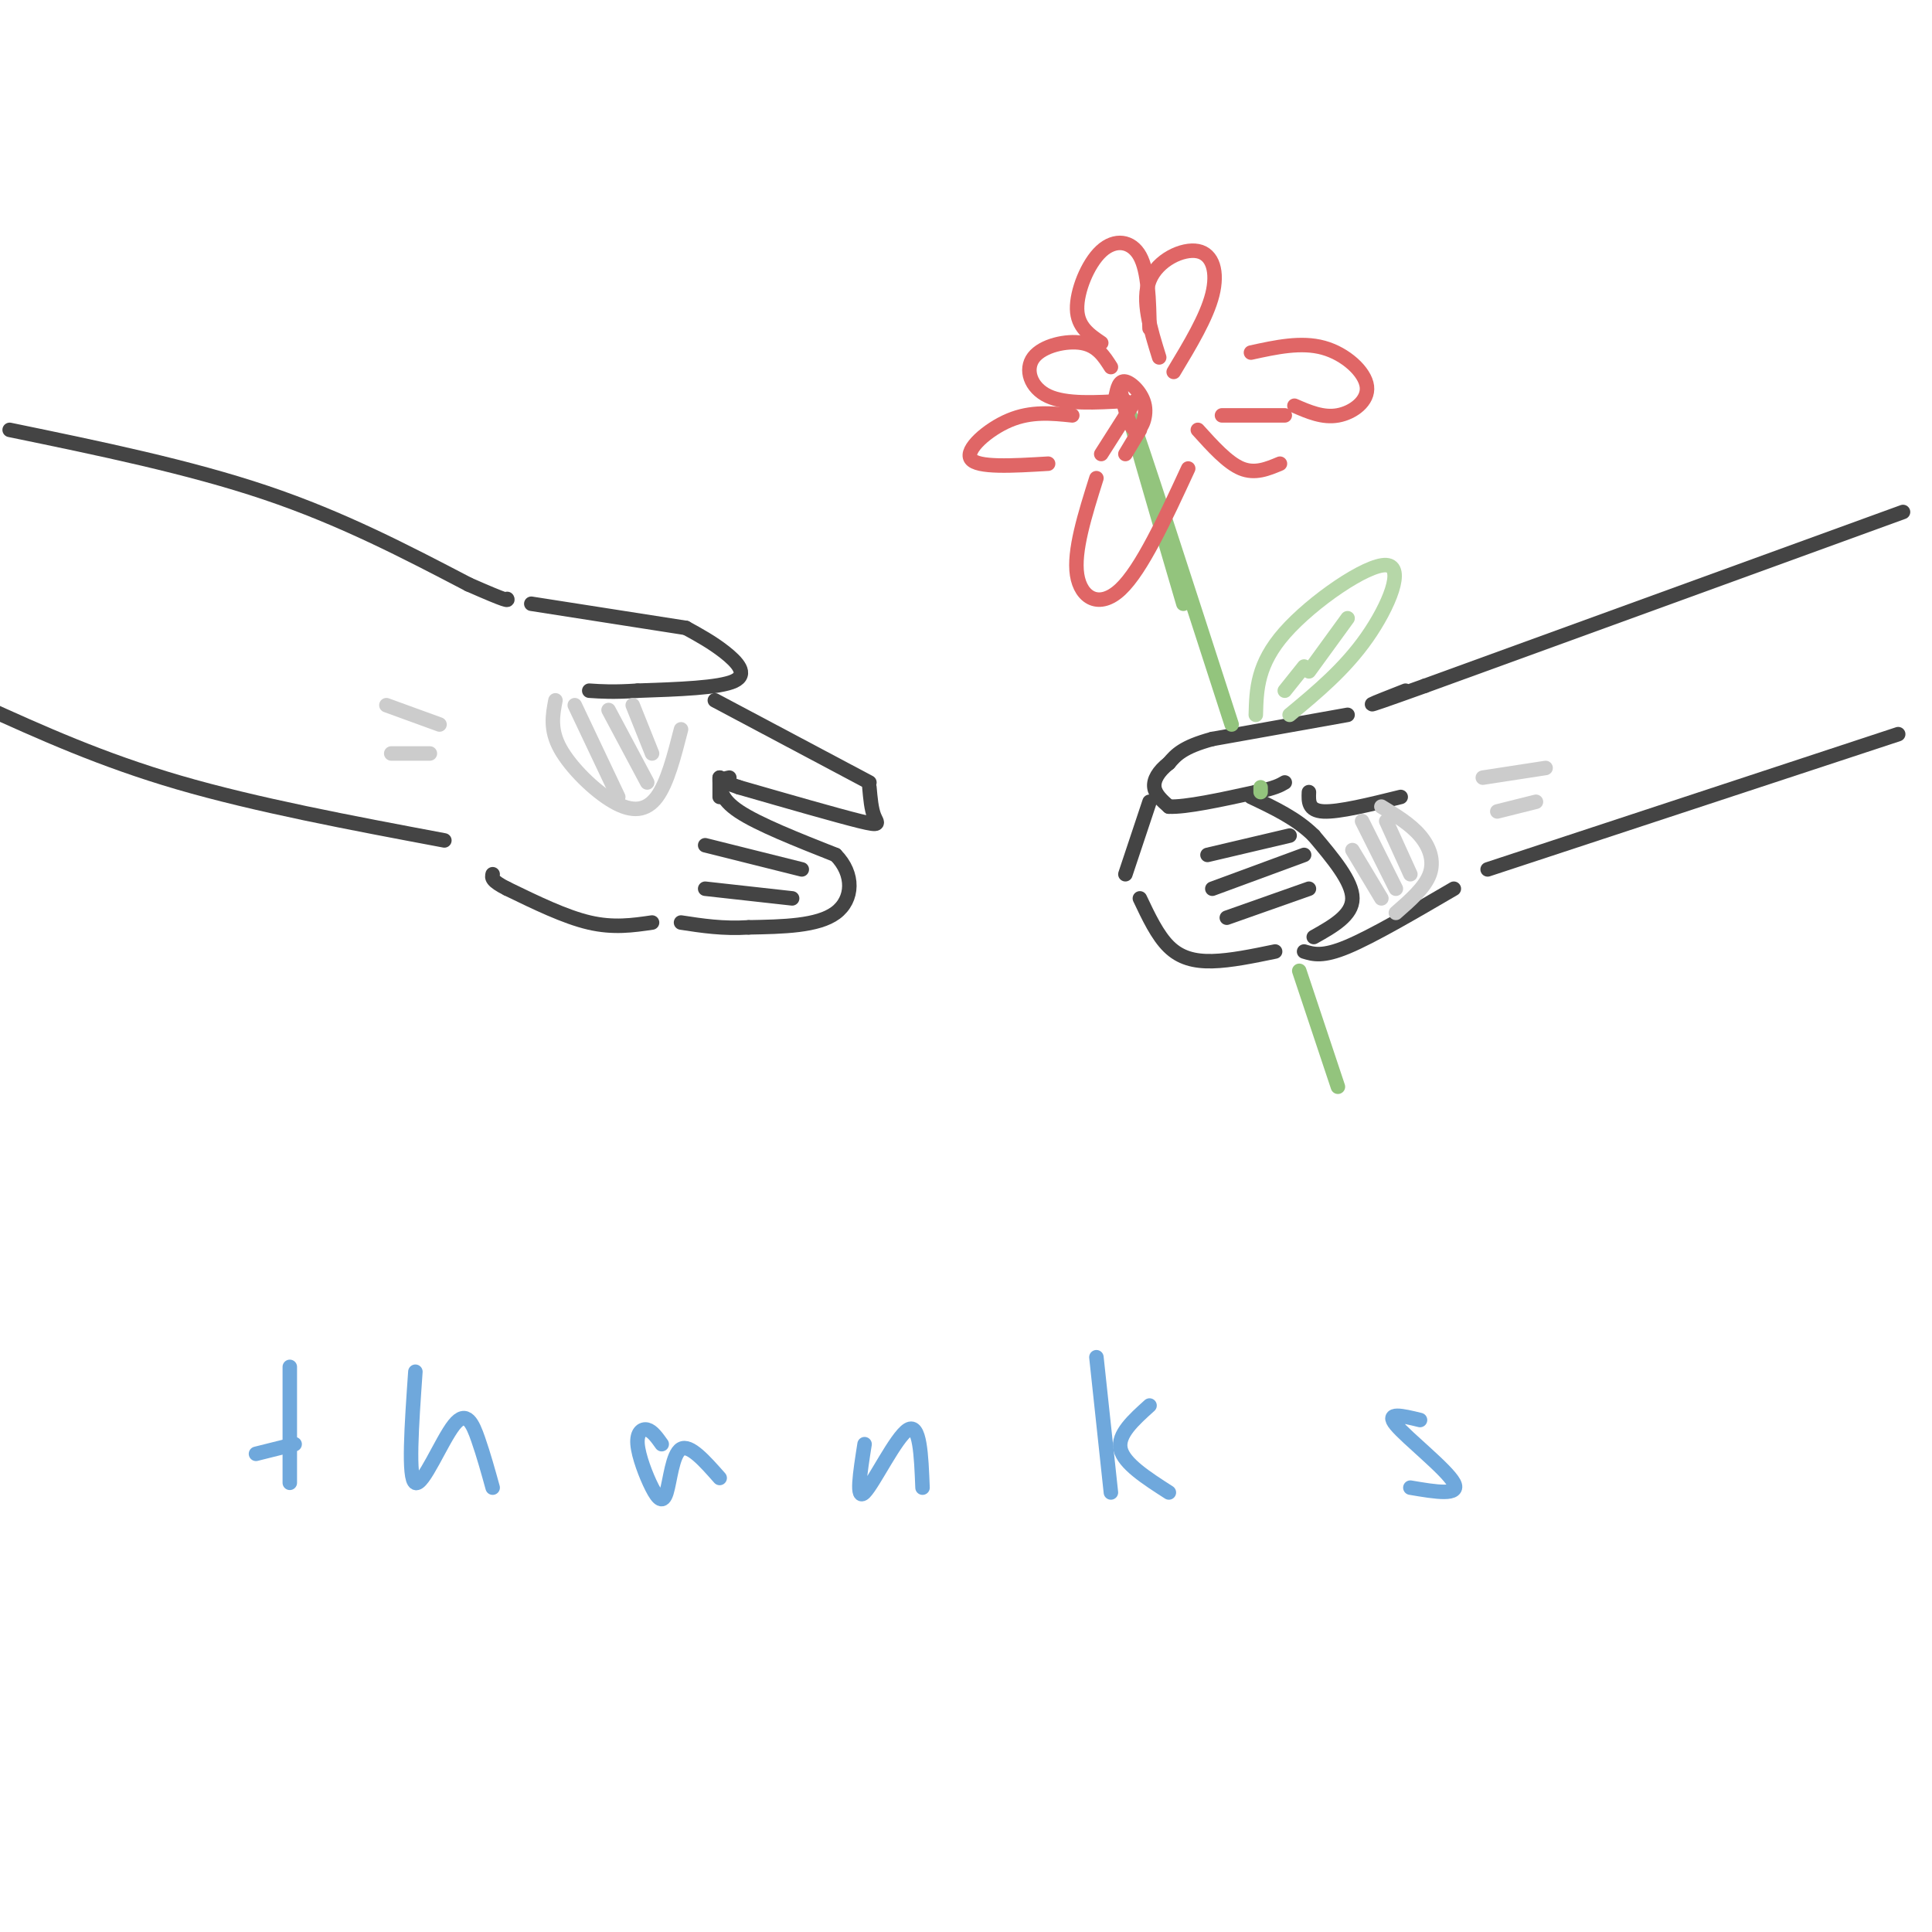 <svg viewBox='0 0 400 400' version='1.1' xmlns='http://www.w3.org/2000/svg' xmlns:xlink='http://www.w3.org/1999/xlink'><g fill='none' stroke='rgb(68,68,68)' stroke-width='3' stroke-linecap='round' stroke-linejoin='round'><path d='M2,89c18.583,3.833 37.167,7.667 53,13c15.833,5.333 28.917,12.167 42,19'/><path d='M97,121c8.333,3.667 8.167,3.333 8,3'/><path d='M110,125c0.000,0.000 32.000,5.000 32,5'/><path d='M142,130c2.711,1.489 5.422,2.978 8,5c2.578,2.022 5.022,4.578 2,6c-3.022,1.422 -11.511,1.711 -20,2'/><path d='M132,143c-5.000,0.333 -7.500,0.167 -10,0'/><path d='M148,145c0.000,0.000 32.000,17.000 32,17'/><path d='M180,163c0.200,2.267 0.400,4.533 1,6c0.600,1.467 1.600,2.133 -3,1c-4.600,-1.133 -14.800,-4.067 -25,-7'/><path d='M153,163c-4.500,-1.500 -3.250,-1.750 -2,-2'/><path d='M149,161c0.000,0.000 0.000,4.000 0,4'/><path d='M149,161c0.000,2.167 0.000,4.333 4,7c4.000,2.667 12.000,5.833 20,9'/><path d='M173,177c3.911,3.933 3.689,9.267 0,12c-3.689,2.733 -10.844,2.867 -18,3'/><path d='M155,192c-5.333,0.333 -9.667,-0.333 -14,-1'/><path d='M146,175c0.000,0.000 20.000,5.000 20,5'/><path d='M146,184c0.000,0.000 18.000,2.000 18,2'/><path d='M135,191c-4.000,0.583 -8.000,1.167 -13,0c-5.000,-1.167 -11.000,-4.083 -17,-7'/><path d='M105,184c-3.333,-1.667 -3.167,-2.333 -3,-3'/><path d='M92,174c-19.500,-3.667 -39.000,-7.333 -55,-12c-16.000,-4.667 -28.500,-10.333 -41,-16'/><path d='M394,106c0.000,0.000 -99.000,36.000 -99,36'/><path d='M295,142c-17.167,6.167 -10.583,3.583 -4,1'/><path d='M279,148c0.000,0.000 -28.000,5.000 -28,5'/><path d='M251,153c-6.167,1.667 -7.583,3.333 -9,5'/><path d='M242,158c-2.200,1.711 -3.200,3.489 -3,5c0.200,1.511 1.600,2.756 3,4'/><path d='M242,167c3.500,0.167 10.750,-1.417 18,-3'/><path d='M260,164c4.000,-0.833 5.000,-1.417 6,-2'/><path d='M271,164c-0.083,1.917 -0.167,3.833 3,4c3.167,0.167 9.583,-1.417 16,-3'/><path d='M238,166c0.000,0.000 -5.000,15.000 -5,15'/><path d='M236,186c1.822,3.844 3.644,7.689 6,10c2.356,2.311 5.244,3.089 9,3c3.756,-0.089 8.378,-1.044 13,-2'/><path d='M272,194c4.000,-2.250 8.000,-4.500 8,-8c0.000,-3.500 -4.000,-8.250 -8,-13'/><path d='M272,173c-3.500,-3.500 -8.250,-5.750 -13,-8'/><path d='M250,177c0.000,0.000 17.000,-4.000 17,-4'/><path d='M251,184c0.000,0.000 19.000,-7.000 19,-7'/><path d='M254,190c0.000,0.000 17.000,-6.000 17,-6'/><path d='M270,197c1.917,0.583 3.833,1.167 9,-1c5.167,-2.167 13.583,-7.083 22,-12'/><path d='M308,180c0.000,0.000 85.000,-28.000 85,-28'/></g>
<g fill='none' stroke='rgb(147,196,125)' stroke-width='3' stroke-linecap='round' stroke-linejoin='round'><path d='M261,163c0.000,0.000 0.000,1.000 0,1'/><path d='M255,150c-9.667,-29.917 -19.333,-59.833 -21,-64c-1.667,-4.167 4.667,17.417 11,39'/><path d='M269,201c0.000,0.000 8.000,24.000 8,24'/></g>
<g fill='none' stroke='rgb(224,102,102)' stroke-width='3' stroke-linecap='round' stroke-linejoin='round'><path d='M232,81c0.935,3.780 1.869,7.560 3,8c1.131,0.440 2.458,-2.458 2,-5c-0.458,-2.542 -2.702,-4.726 -4,-5c-1.298,-0.274 -1.649,1.363 -2,3'/><path d='M240,74c-1.839,-5.911 -3.679,-11.821 -2,-16c1.679,-4.179 6.875,-6.625 10,-6c3.125,0.625 4.179,4.321 3,9c-1.179,4.679 -4.589,10.339 -8,16'/><path d='M230,76c-1.411,-2.220 -2.821,-4.440 -6,-5c-3.179,-0.560 -8.125,0.542 -10,3c-1.875,2.458 -0.679,6.274 3,8c3.679,1.726 9.839,1.363 16,1'/><path d='M235,83c0.000,0.000 -7.000,11.000 -7,11'/><path d='M236,89c0.000,0.000 -3.000,5.000 -3,5'/><path d='M227,99c-2.378,7.556 -4.756,15.111 -4,20c0.756,4.889 4.644,7.111 9,3c4.356,-4.111 9.178,-14.556 14,-25'/><path d='M248,89c3.083,3.417 6.167,6.833 9,8c2.833,1.167 5.417,0.083 8,-1'/><path d='M253,86c0.000,0.000 13.000,0.000 13,0'/><path d='M268,84c2.946,1.280 5.893,2.560 9,2c3.107,-0.560 6.375,-2.958 6,-6c-0.375,-3.042 -4.393,-6.726 -9,-8c-4.607,-1.274 -9.804,-0.137 -15,1'/><path d='M222,86c-4.244,-0.444 -8.489,-0.889 -13,1c-4.511,1.889 -9.289,6.111 -8,8c1.289,1.889 8.644,1.444 16,1'/><path d='M228,71c-2.452,-1.661 -4.905,-3.321 -5,-7c-0.095,-3.679 2.167,-9.375 5,-12c2.833,-2.625 6.238,-2.179 8,1c1.762,3.179 1.881,9.089 2,15'/></g>
<g fill='none' stroke='rgb(182,215,168)' stroke-width='3' stroke-linecap='round' stroke-linejoin='round'><path d='M260,148c0.137,-5.250 0.274,-10.500 6,-17c5.726,-6.500 17.042,-14.250 21,-14c3.958,0.250 0.560,8.500 -4,15c-4.560,6.500 -10.280,11.250 -16,16'/><path d='M271,139c0.000,0.000 8.000,-11.000 8,-11'/><path d='M266,143c0.000,0.000 4.000,-5.000 4,-5'/></g>
<g fill='none' stroke='rgb(111,168,220)' stroke-width='3' stroke-linecap='round' stroke-linejoin='round'><path d='M60,283c0.000,0.000 0.000,24.000 0,24'/><path d='M53,301c0.000,0.000 8.000,-2.000 8,-2'/><path d='M86,284c-0.774,11.107 -1.548,22.214 0,23c1.548,0.786 5.417,-8.750 8,-12c2.583,-3.250 3.881,-0.214 5,3c1.119,3.214 2.060,6.607 3,10'/><path d='M137,299c-0.972,-1.365 -1.944,-2.729 -3,-3c-1.056,-0.271 -2.197,0.552 -2,3c0.197,2.448 1.733,6.522 3,9c1.267,2.478 2.264,3.359 3,1c0.736,-2.359 1.210,-7.960 3,-9c1.790,-1.040 4.895,2.480 8,6'/><path d='M179,299c-0.933,5.933 -1.867,11.867 0,10c1.867,-1.867 6.533,-11.533 9,-13c2.467,-1.467 2.733,5.267 3,12'/><path d='M227,281c0.000,0.000 3.000,28.000 3,28'/><path d='M238,291c-3.333,3.000 -6.667,6.000 -6,9c0.667,3.000 5.333,6.000 10,9'/><path d='M294,294c-3.644,-0.889 -7.289,-1.778 -5,1c2.289,2.778 10.511,9.222 12,12c1.489,2.778 -3.756,1.889 -9,1'/></g>
<g fill='none' stroke='rgb(204,204,204)' stroke-width='3' stroke-linecap='round' stroke-linejoin='round'><path d='M115,145c-0.583,3.036 -1.167,6.071 1,10c2.167,3.929 7.083,8.750 11,11c3.917,2.250 6.833,1.929 9,-1c2.167,-2.929 3.583,-8.464 5,-14'/><path d='M119,146c0.000,0.000 9.000,19.000 9,19'/><path d='M126,147c0.000,0.000 8.000,15.000 8,15'/><path d='M131,146c0.000,0.000 4.000,10.000 4,10'/><path d='M286,167c3.000,1.822 6.000,3.644 8,6c2.000,2.356 3.000,5.244 2,8c-1.000,2.756 -4.000,5.378 -7,8'/><path d='M282,170c0.000,0.000 7.000,14.000 7,14'/><path d='M287,170c0.000,0.000 5.000,11.000 5,11'/><path d='M280,176c0.000,0.000 6.000,10.000 6,10'/><path d='M307,161c0.000,0.000 13.000,-2.000 13,-2'/><path d='M310,168c0.000,0.000 8.000,-2.000 8,-2'/><path d='M91,150c0.000,0.000 -11.000,-4.000 -11,-4'/><path d='M89,156c0.000,0.000 -8.000,0.000 -8,0'/></g>
</svg>